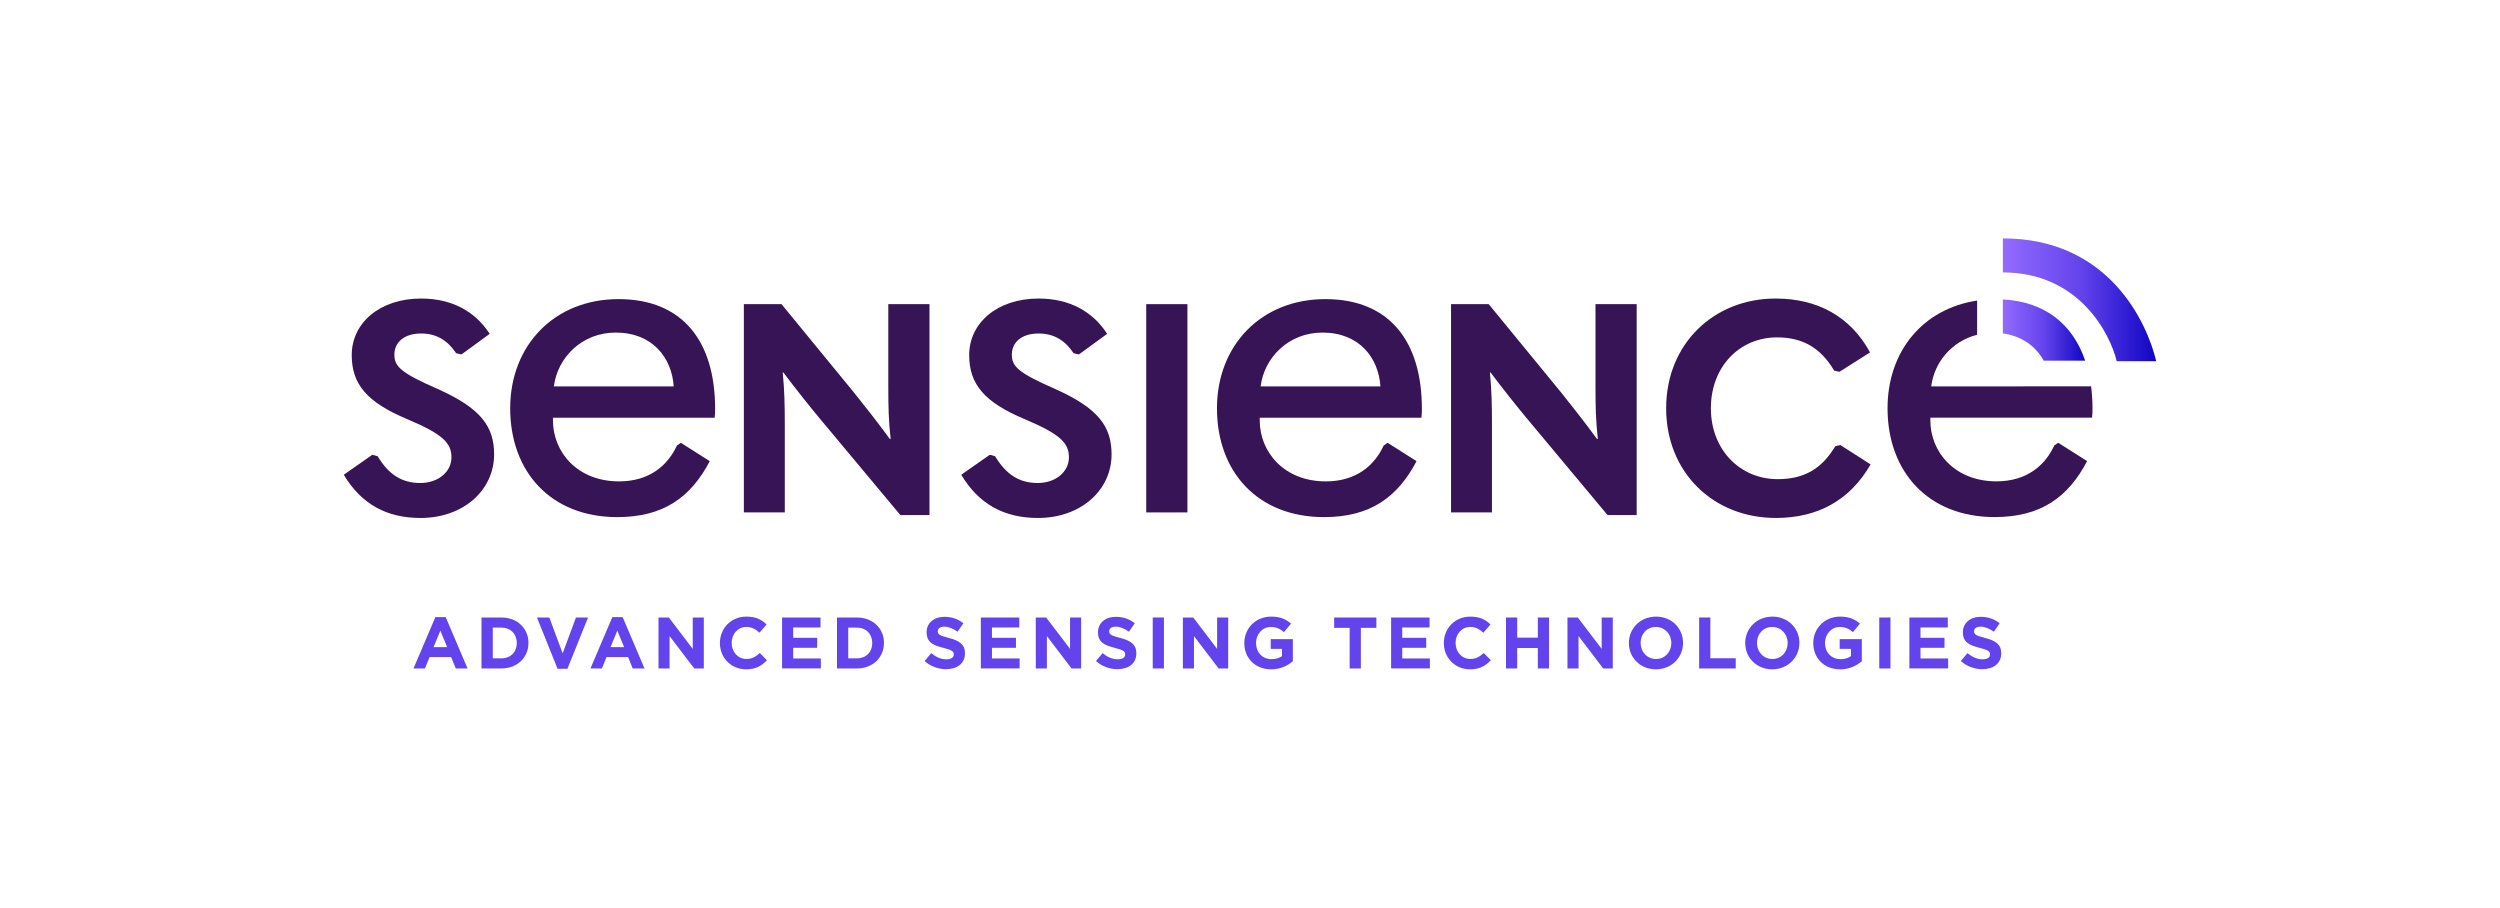 <?xml version="1.0" encoding="UTF-8"?> <svg xmlns="http://www.w3.org/2000/svg" xmlns:xlink="http://www.w3.org/1999/xlink" id="sensience" viewBox="0 0 650 236"><defs><style> .cls-1 { fill: url(#linear-gradient-2); } .cls-2 { fill: #371455; } .cls-3 { fill: url(#linear-gradient); } .cls-4 { fill: #6343ec; } </style><linearGradient id="linear-gradient" x1="520.74" y1="85.81" x2="542.14" y2="85.81" gradientUnits="userSpaceOnUse"><stop offset="0" stop-color="#946bff"></stop><stop offset=".51" stop-color="#6343ec"></stop><stop offset="1" stop-color="#1005c3"></stop></linearGradient><linearGradient id="linear-gradient-2" y1="77.94" x2="560.62" y2="77.94" xlink:href="#linear-gradient"></linearGradient></defs><path class="cls-2" d="M89.38,123.44l7.42-5.2,1.38.38c2.91,4.82,6.35,6.96,11.09,6.96s8.11-2.98,8.11-6.65-2.07-5.97-11.47-9.94c-10.63-4.44-14.46-9.18-14.46-16.68,0-8.26,7.19-14.69,18.05-14.69,8.03,0,14.07,3.37,17.82,9.18l-7.34,5.35-1.38-.31c-2.14-3.21-4.97-5.13-9.1-5.13-4.44,0-6.96,2.29-6.96,5.51,0,2.98,1.53,4.67,11.17,8.87,11.32,5.05,14.76,9.79,14.76,17.06,0,9.26-7.96,16.52-19.12,16.52-8.72,0-15.37-3.52-19.96-11.24Z"></path><path class="cls-2" d="M193.4,133.23v-54.15h9.79l18.82,22.95c2.91,3.67,5.81,7.27,9.33,12.09h.23c-.54-4.82-.61-8.49-.61-13.62v-21.42h10.71v54.84h-7.57l-20.88-25.01c-2.98-3.59-5.97-7.34-9.56-12.09h-.15c.46,4.74.54,8.49.54,13.62v22.79h-10.63Z"></path><path class="cls-2" d="M249.92,123.44l7.42-5.2,1.38.38c2.91,4.82,6.35,6.96,11.09,6.96s8.11-2.98,8.11-6.65-2.07-5.97-11.47-9.94c-10.63-4.44-14.46-9.18-14.46-16.68,0-8.26,7.19-14.69,18.05-14.69,8.03,0,14.07,3.37,17.82,9.18l-7.34,5.35-1.38-.31c-2.14-3.21-4.97-5.13-9.1-5.13-4.44,0-6.96,2.29-6.96,5.51,0,2.98,1.53,4.67,11.17,8.87,11.32,5.05,14.76,9.79,14.76,17.06,0,9.26-7.96,16.52-19.12,16.52-8.72,0-15.37-3.52-19.96-11.24Z"></path><path class="cls-2" d="M298.02,79.08h10.71v54.15h-10.71v-54.15Z"></path><path class="cls-2" d="M377.27,133.23v-54.15h9.79l18.82,22.95c2.91,3.67,5.81,7.27,9.33,12.09h.23c-.54-4.82-.61-8.49-.61-13.62v-21.42h10.71v54.84h-7.57l-20.88-25.01c-2.98-3.59-5.97-7.34-9.56-12.09h-.15c.46,4.74.53,8.49.53,13.62v22.79h-10.63Z"></path><path class="cls-2" d="M433.2,106.15c0-16.75,12.39-28.53,28.46-28.53,10.78,0,19.43,4.59,24.55,14l-7.95,5.05-1.38-.31c-3.52-5.97-8.26-8.64-14.84-8.64-9.79,0-17.21,7.65-17.21,18.43s7.57,18.43,17.36,18.43c6.88,0,11.47-2.68,14.99-8.57l1.3-.31,7.88,5.05c-5.43,9.41-13.84,13.92-24.63,13.92-16.29,0-28.53-11.86-28.53-28.53Z"></path><path class="cls-2" d="M143.77,108.61v.7c0,8.26,6.37,15.85,17.18,15.85,7.97,0,12.7-4.21,15.04-9.31l1.03-.72,7.52,4.77c-4.89,9.31-11.94,14.55-24.05,14.55-17.34,0-27.84-11.87-27.84-28.28s11.52-28.4,28.17-28.4,25.11,10.94,25.11,28.52c0,.7,0,1.16-.12,2.33h-42.04ZM144.01,100.46h31.15c-.47-7.33-5.41-13.99-15.08-13.99-8.84,0-15.14,6.54-16.07,13.99Z"></path><path class="cls-2" d="M327.53,108.61v.7c0,8.26,6.37,15.85,17.18,15.85,7.97,0,12.7-4.21,15.04-9.31l1.03-.72,7.52,4.77c-4.89,9.31-11.94,14.55-24.05,14.55-17.34,0-27.84-11.87-27.84-28.28s11.52-28.4,28.17-28.4,25.11,10.94,25.11,28.52c0,.7,0,1.16-.12,2.33h-42.04ZM327.76,100.46h31.15c-.47-7.33-5.41-13.99-15.08-13.99-8.84,0-15.14,6.54-16.07,13.99Z"></path><g><path class="cls-3" d="M531.35,93.77h10.79c-3.23-9.54-10.54-15.34-21.4-15.92v8.85c5.11.7,8.62,3.44,10.61,7.07Z"></path><path class="cls-1" d="M550.33,93.91h10.29c-2.34-9.84-12.18-31.93-39.87-31.93v8.85c19.87,0,27.92,16.04,29.59,23.08Z"></path><path class="cls-2" d="M526.2,100.46h-24.09c.78-6.22,5.32-11.75,11.94-13.42v-8.89c-13.97,2.08-23.29,13.06-23.29,28.01,0,16.41,10.5,28.28,27.84,28.28,12.11,0,19.16-5.24,24.05-14.55l-7.52-4.77-1.03.72c-2.34,5.1-7.07,9.31-15.03,9.31-10.81,0-17.18-7.59-17.18-15.85v-.7h42.04c.12-1.16.12-1.63.12-2.33,0-2.03-.13-3.97-.36-5.82h-17.47s0,0,0,0Z"></path></g><g><path class="cls-4" d="M118.5,173.8l-1.21-2.97h-5.6l-1.21,2.97h-2.97l5.68-13.34h2.69l5.68,13.34h-3.05ZM114.49,163.96l-1.76,4.29h3.52l-1.76-4.29Z"></path><path class="cls-4" d="M130.36,173.8h-5.17v-13.25h5.17c4.16,0,7.04,2.86,7.04,6.59v.04c0,3.73-2.88,6.62-7.04,6.62ZM134.36,167.17c0-2.35-1.61-3.99-3.99-3.99h-2.25v7.99h2.25c2.38,0,3.99-1.61,3.99-3.95v-.04Z"></path><path class="cls-4" d="M147.54,173.89h-2.57l-5.36-13.34h3.22l3.46,9.33,3.46-9.33h3.14l-5.36,13.34Z"></path><path class="cls-4" d="M164.51,173.8l-1.21-2.97h-5.6l-1.21,2.97h-2.97l5.68-13.34h2.69l5.68,13.34h-3.05ZM160.5,163.96l-1.76,4.29h3.52l-1.76-4.29Z"></path><path class="cls-4" d="M180.5,173.8l-6.41-8.42v8.42h-2.88v-13.25h2.69l6.21,8.16v-8.16h2.88v13.25h-2.48Z"></path><path class="cls-4" d="M193.97,174.02c-3.9,0-6.79-3.01-6.79-6.81v-.04c0-3.77,2.84-6.85,6.91-6.85,2.5,0,3.99.83,5.22,2.04l-1.85,2.14c-1.02-.93-2.06-1.5-3.39-1.5-2.23,0-3.84,1.85-3.84,4.13v.04c0,2.27,1.57,4.16,3.84,4.16,1.51,0,2.44-.61,3.48-1.55l1.85,1.87c-1.36,1.46-2.88,2.37-5.43,2.37Z"></path><path class="cls-4" d="M203.34,173.8v-13.25h9.99v2.59h-7.1v2.69h6.24v2.59h-6.24v2.78h7.19v2.59h-10.09Z"></path><path class="cls-4" d="M222.79,173.8h-5.17v-13.25h5.17c4.16,0,7.04,2.86,7.04,6.59v.04c0,3.73-2.88,6.62-7.04,6.62ZM226.78,167.17c0-2.35-1.61-3.99-3.99-3.99h-2.25v7.99h2.25c2.38,0,3.99-1.61,3.99-3.95v-.04Z"></path><path class="cls-4" d="M246.02,173.99c-2.01,0-4.03-.7-5.62-2.12l1.72-2.06c1.19.98,2.44,1.61,3.95,1.61,1.19,0,1.91-.47,1.91-1.25v-.04c0-.74-.45-1.12-2.67-1.68-2.67-.68-4.39-1.42-4.39-4.05v-.04c0-2.4,1.93-3.99,4.64-3.99,1.93,0,3.58.61,4.92,1.68l-1.51,2.19c-1.17-.81-2.33-1.31-3.44-1.31s-1.7.51-1.7,1.15v.04c0,.87.57,1.15,2.86,1.74,2.69.7,4.2,1.67,4.2,3.97v.04c0,2.63-2.01,4.11-4.86,4.11Z"></path><path class="cls-4" d="M255.02,173.8v-13.25h9.99v2.59h-7.1v2.69h6.24v2.59h-6.24v2.78h7.19v2.59h-10.09Z"></path><path class="cls-4" d="M278.6,173.8l-6.41-8.42v8.42h-2.88v-13.25h2.69l6.21,8.16v-8.16h2.88v13.25h-2.48Z"></path><path class="cls-4" d="M290.58,173.99c-2.01,0-4.03-.7-5.62-2.12l1.72-2.06c1.19.98,2.44,1.61,3.95,1.61,1.19,0,1.91-.47,1.91-1.25v-.04c0-.74-.45-1.12-2.67-1.68-2.67-.68-4.39-1.42-4.39-4.05v-.04c0-2.4,1.93-3.99,4.64-3.99,1.93,0,3.58.61,4.92,1.68l-1.51,2.19c-1.17-.81-2.33-1.31-3.44-1.31s-1.7.51-1.7,1.15v.04c0,.87.57,1.15,2.86,1.74,2.69.7,4.2,1.67,4.2,3.97v.04c0,2.63-2.01,4.11-4.86,4.11Z"></path><path class="cls-4" d="M299.71,173.8v-13.25h2.91v13.25h-2.91Z"></path><path class="cls-4" d="M316.84,173.8l-6.41-8.42v8.42h-2.88v-13.25h2.69l6.21,8.16v-8.16h2.88v13.25h-2.48Z"></path><path class="cls-4" d="M330.48,174.02c-4.13,0-6.96-2.9-6.96-6.81v-.04c0-3.77,2.93-6.85,6.95-6.85,2.38,0,3.82.64,5.2,1.82l-1.84,2.21c-1.02-.85-1.93-1.34-3.46-1.34-2.12,0-3.8,1.87-3.8,4.13v.04c0,2.42,1.67,4.2,4.01,4.2,1.06,0,2.01-.26,2.74-.79v-1.89h-2.93v-2.52h5.75v5.75c-1.36,1.15-3.24,2.1-5.66,2.1Z"></path><path class="cls-4" d="M353.82,163.24v10.56h-2.91v-10.56h-4.03v-2.69h10.98v2.69h-4.03Z"></path><path class="cls-4" d="M361.69,173.8v-13.25h9.99v2.59h-7.1v2.69h6.24v2.59h-6.24v2.78h7.19v2.59h-10.09Z"></path><path class="cls-4" d="M382.19,174.02c-3.9,0-6.79-3.01-6.79-6.81v-.04c0-3.77,2.84-6.85,6.91-6.85,2.5,0,3.99.83,5.22,2.04l-1.85,2.14c-1.02-.93-2.06-1.5-3.39-1.5-2.23,0-3.84,1.85-3.84,4.13v.04c0,2.27,1.57,4.16,3.84,4.16,1.51,0,2.44-.61,3.48-1.55l1.85,1.87c-1.36,1.46-2.88,2.37-5.43,2.37Z"></path><path class="cls-4" d="M399.84,173.8v-5.32h-5.37v5.32h-2.91v-13.25h2.91v5.24h5.37v-5.24h2.91v13.25h-2.91Z"></path><path class="cls-4" d="M416.83,173.8l-6.41-8.42v8.42h-2.88v-13.25h2.69l6.21,8.16v-8.16h2.88v13.25h-2.48Z"></path><path class="cls-4" d="M430.53,174.02c-4.09,0-7.02-3.05-7.02-6.81v-.04c0-3.77,2.97-6.85,7.06-6.85s7.02,3.05,7.02,6.81v.04c0,3.77-2.97,6.85-7.06,6.85ZM434.54,167.17c0-2.27-1.66-4.16-4.01-4.16s-3.97,1.85-3.97,4.13v.04c0,2.27,1.67,4.16,4.01,4.16s3.97-1.85,3.97-4.12v-.04Z"></path><path class="cls-4" d="M441.78,173.8v-13.25h2.91v10.6h6.6v2.65h-9.52Z"></path><path class="cls-4" d="M460.78,174.02c-4.09,0-7.02-3.05-7.02-6.81v-.04c0-3.77,2.97-6.85,7.06-6.85s7.02,3.05,7.02,6.81v.04c0,3.77-2.97,6.85-7.06,6.85ZM464.79,167.17c0-2.27-1.66-4.16-4.01-4.16s-3.97,1.85-3.97,4.13v.04c0,2.27,1.67,4.16,4.01,4.16s3.97-1.85,3.97-4.12v-.04Z"></path><path class="cls-4" d="M478.41,174.02c-4.13,0-6.96-2.9-6.96-6.81v-.04c0-3.77,2.93-6.85,6.95-6.85,2.38,0,3.82.64,5.2,1.82l-1.84,2.21c-1.02-.85-1.93-1.34-3.46-1.34-2.12,0-3.8,1.87-3.8,4.13v.04c0,2.42,1.67,4.2,4.01,4.2,1.06,0,2.01-.26,2.74-.79v-1.89h-2.93v-2.52h5.75v5.75c-1.36,1.15-3.24,2.1-5.66,2.1Z"></path><path class="cls-4" d="M488.61,173.8v-13.25h2.91v13.25h-2.91Z"></path><path class="cls-4" d="M496.44,173.8v-13.25h9.99v2.59h-7.1v2.69h6.24v2.59h-6.24v2.78h7.19v2.59h-10.09Z"></path><path class="cls-4" d="M515.44,173.99c-2.01,0-4.03-.7-5.62-2.12l1.72-2.06c1.19.98,2.44,1.61,3.96,1.61,1.19,0,1.91-.47,1.91-1.25v-.04c0-.74-.45-1.12-2.67-1.68-2.67-.68-4.39-1.42-4.39-4.05v-.04c0-2.4,1.93-3.99,4.64-3.99,1.93,0,3.58.61,4.92,1.68l-1.51,2.19c-1.17-.81-2.33-1.31-3.44-1.31s-1.7.51-1.7,1.15v.04c0,.87.57,1.15,2.86,1.74,2.69.7,4.2,1.67,4.2,3.97v.04c0,2.63-2.01,4.11-4.86,4.11Z"></path></g></svg> 